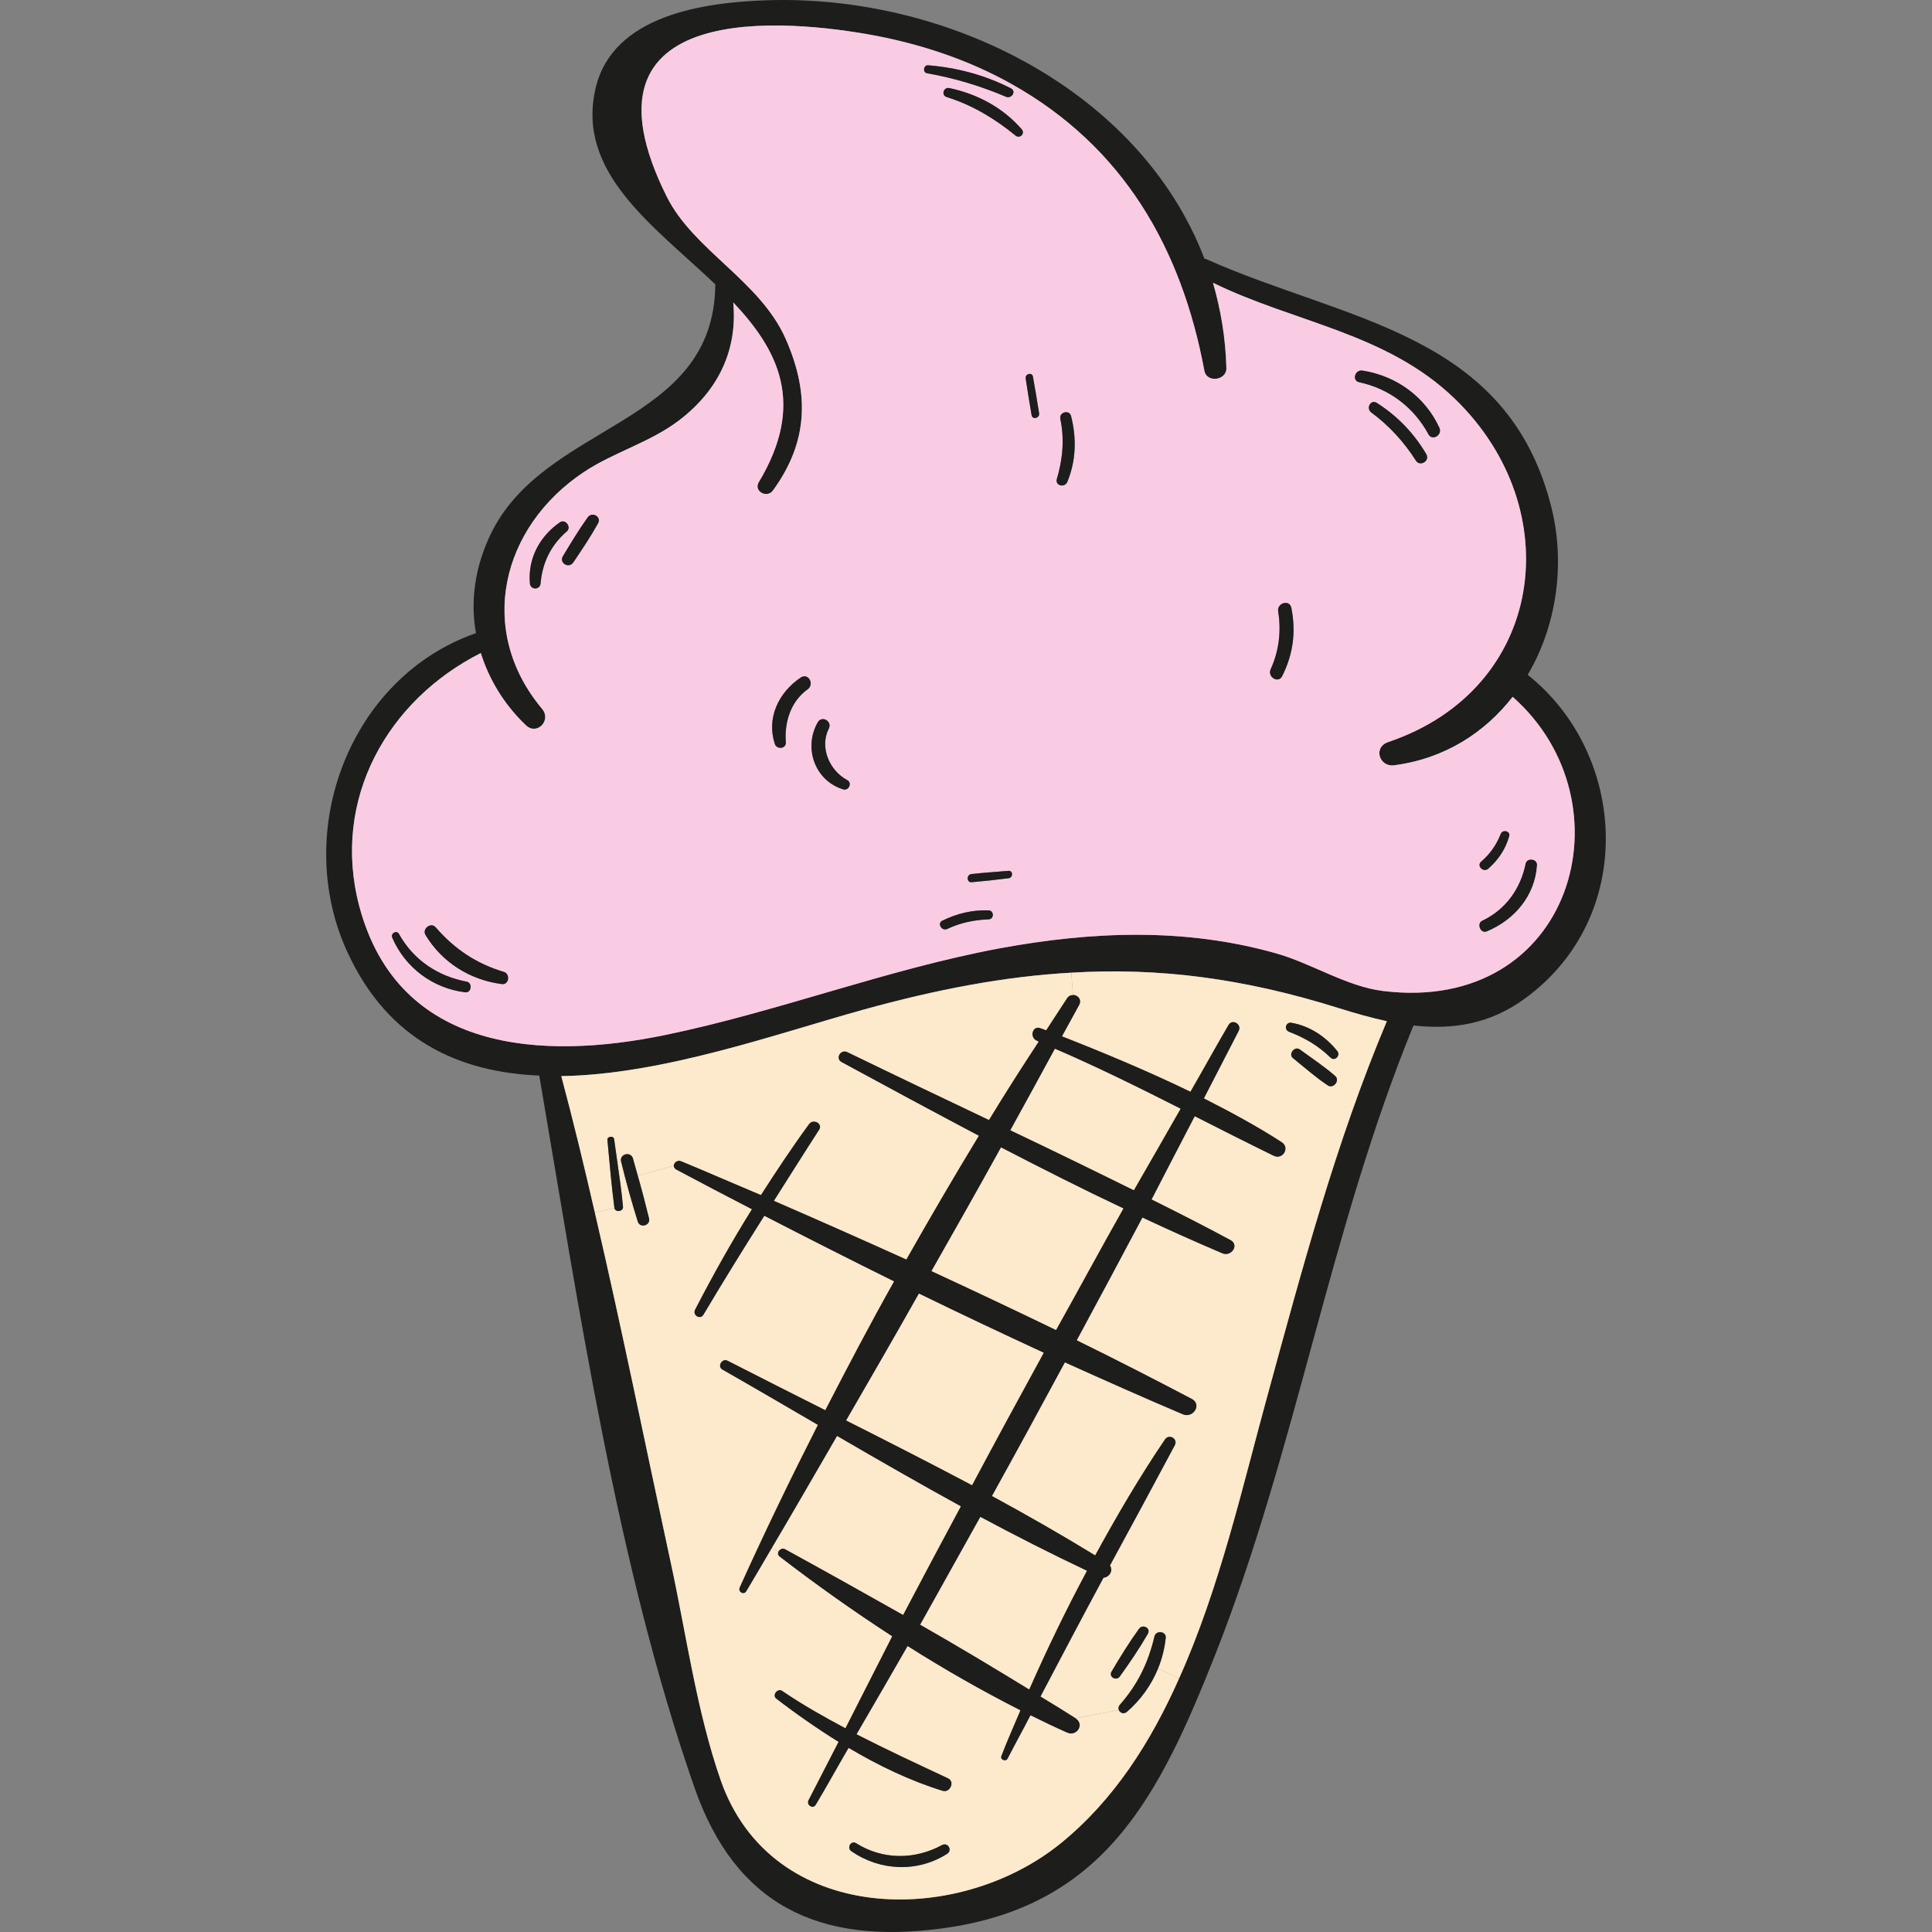 <?xml version="1.0" encoding="iso-8859-1"?>
<!-- Uploaded to: SVG Repo, www.svgrepo.com, Generator: SVG Repo Mixer Tools -->
<svg height="800px" width="800px" version="1.1" id="Layer_1" xmlns="http://www.w3.org/2000/svg" xmlns:xlink="http://www.w3.org/1999/xlink" 
	 viewBox="0 0 277.135 277.135" xml:space="preserve">
<rect x="0" y="0" width="277.135" height="277.135" fill="#808080" stroke="none"/>
<g>
	<path style="fill:#1D1D1B;" d="M222.563,72.865c2.001,8.142,0.693,16.969-3.425,23.932c14.355,11.414,15.664,34.776-0.423,46.457
		c-5.119,3.729-10.468,4.452-15.972,3.843v0.038c-11.969,29.221-16.78,60.573-28.287,89.87c-8.159,20.66-16.01,36.603-39.563,39.646
		c-17.434,2.283-29.403-3.348-35.291-20.28c-11.084-31.732-16.587-68.982-22.245-102.084c-11.469-0.495-21.629-4.984-27.479-17.616
		c-8.082-17.388,0.269-39.532,18.396-45.848c-0.808-4.49-0.192-9.246,1.963-13.888c7.659-16.513,32.213-15.6,32.367-36.146
		c-8.813-8.409-20.013-15.98-17.165-28.156c2.463-10.463,15.51-12.29,24.515-12.594c26.132-0.875,53.649,13.089,62.809,37.059
		c0.077,0.038,0.193,0.038,0.269,0.076C193.045,46.117,216.29,47.639,222.563,72.865z M198.394,142.151
		c27.248,3.348,35.792-27.014,18.589-42.196c-4.003,5.136-9.737,8.865-16.972,9.816c-2.155,0.304-3.079-2.549-0.924-3.31
		c22.591-7.61,25.978-33.444,9.583-49.273c-9.814-9.474-23.053-10.92-34.676-16.627c1.116,3.843,1.809,7.914,1.924,12.214
		c0.077,1.788-2.809,2.207-3.156,0.419c-3.271-17.54-11.584-32.151-27.71-41.168c-6.042-3.386-12.739-5.631-19.551-6.925
		C113.149,2.78,81.36-0.416,95.638,28.197c3.848,7.724,13.431,12.099,17.088,20.47c3.464,7.876,3.156,14.801-1.847,21.688
		c-0.847,1.179-2.81,0.114-2.04-1.18c6.773-11.262,2.809-18.948-3.656-25.797c0.616,6.62-1.963,12.48-7.736,16.894
		c-4.118,3.158-9.352,4.566-13.662,7.419c-11.931,7.914-15.471,22.753-6.004,34.015c1.347,1.636-0.77,3.843-2.348,2.321
		c-3.156-3.006-5.272-6.582-6.466-10.349c-13.355,6.735-21.475,20.965-17.434,36.298c5.58,21.003,26.209,22.144,43.874,18.492
		c16.202-3.348,31.712-9.398,48.03-12.442c13.239-2.435,26.555-2.968,39.602,0.723C188.157,138.194,193.16,141.505,198.394,142.151z
		 M198.933,146.489c-2.271-0.495-4.541-1.141-6.851-1.864c-13.662-4.299-25.901-5.859-38.409-5.099
		c-9.583,0.533-19.32,2.397-29.903,5.327c-12.354,3.424-28.633,9.284-43.258,9.512c1.732,6.468,3.31,13.012,4.811,19.557
		c3.887,16.665,7.274,33.483,10.891,50.224c2.232,10.273,3.695,21.231,7.158,31.2c7.274,20.812,33.906,21.155,48.8,9.055
		c7.582-6.164,12.893-14.458,16.972-23.666c5.85-13.013,9.16-27.813,12.7-40.674C186.81,181.912,191.621,163.839,198.933,146.489z"
		/>
	<path style="fill:#1D1D1B;" d="M218.83,123.888c0.192-0.913,1.693-0.723,1.655,0.19c-0.269,4.375-3.194,7.876-7.235,9.55
		c-0.885,0.342-1.501-1.141-0.654-1.56C215.982,130.471,218.099,127.465,218.83,123.888z"/>
	<path style="fill:#FACCE3;" d="M216.983,99.956c17.203,15.181,8.659,45.544-18.589,42.196c-5.234-0.647-10.237-3.957-15.356-5.403
		c-13.047-3.691-26.363-3.158-39.602-0.723c-16.318,3.044-31.828,9.094-48.03,12.442c-17.665,3.653-38.293,2.511-43.874-18.492
		c-4.041-15.333,4.079-29.564,17.434-36.298c1.193,3.767,3.31,7.343,6.466,10.349c1.578,1.522,3.695-0.685,2.348-2.321
		c-9.467-11.262-5.927-26.101,6.004-34.015c4.31-2.854,9.544-4.261,13.662-7.419c5.773-4.414,8.351-10.273,7.736-16.894
		c6.466,6.849,10.43,14.535,3.656,25.797c-0.77,1.294,1.193,2.359,2.04,1.18c5.003-6.887,5.311-13.812,1.847-21.688
		c-3.656-8.371-13.239-12.746-17.088-20.47C81.36-0.416,113.149,2.78,125.503,5.101c6.812,1.294,13.508,3.538,19.551,6.925
		c16.125,9.017,24.438,23.628,27.71,41.168c0.346,1.788,3.233,1.37,3.156-0.419c-0.115-4.299-0.808-8.371-1.924-12.214
		c11.623,5.707,24.862,7.153,34.676,16.627c16.395,15.828,13.008,41.663-9.583,49.273c-2.155,0.761-1.232,3.615,0.924,3.31
		C207.246,108.821,212.98,105.092,216.983,99.956z M220.485,124.079c0.038-0.913-1.463-1.103-1.655-0.19
		c-0.731,3.577-2.848,6.582-6.235,8.18c-0.847,0.419-0.231,1.902,0.654,1.56C217.291,131.955,220.216,128.454,220.485,124.079z
		 M216.483,119.969c0.231-0.761-0.962-1.065-1.231-0.304c-0.616,1.56-1.501,2.815-2.771,3.919c-0.731,0.609,0.308,1.636,1.001,1.027
		C214.943,123.318,215.944,121.834,216.483,119.969z M204.899,62.288c0.539,1.027,2.04,0.114,1.578-0.913
		c-2.04-4.452-6.158-7.458-11.045-8.218c-1.078-0.152-1.539,1.446-0.462,1.674C199.28,55.744,202.82,58.445,204.899,62.288z
		 M203.09,66.055c0.577,0.951,2.078,0.076,1.501-0.913c-1.77-3.006-4.118-5.441-7.081-7.343c-0.885-0.571-1.616,0.761-0.808,1.37
		C199.241,61.032,201.396,63.391,203.09,66.055z M183.924,96.988c1.578-3.158,2.001-6.354,1.309-9.816
		c-0.269-1.218-2.078-0.685-1.886,0.533c0.462,2.816,0.115,5.707-1.078,8.295C181.769,97.102,183.385,98.091,183.924,96.988z
		 M153.097,69.137c1.27-3.082,1.347-6.278,0.539-9.474c-0.269-0.951-1.732-0.533-1.539,0.419c0.616,2.93,0.346,5.783-0.5,8.637
		C151.326,69.669,152.712,70.012,153.097,69.137z M147.978,59.548c0.115,0.723,1.193,0.419,1.078-0.266
		c-0.269-1.75-0.577-3.5-0.885-5.251c-0.115-0.685-1.155-0.418-1.039,0.266C147.401,56.048,147.67,57.836,147.978,59.548z
		 M145.669,19.446c0.616,0.495,1.424-0.266,0.885-0.913c-2.733-3.12-6.312-5.022-10.353-5.898c-0.885-0.19-1.232,1.065-0.385,1.294
		C139.473,15.07,142.744,17.048,145.669,19.446z M144.322,13.89c0.808,0.304,1.501-0.799,0.693-1.218
		c-3.733-1.902-7.697-2.968-11.892-3.31c-0.654-0.038-0.808,1.027-0.154,1.141C136.856,11.189,140.666,12.33,144.322,13.89z
		 M144.668,125.981c0.654-0.076,0.693-1.103,0-1.065c-1.77,0.152-3.541,0.266-5.311,0.457c-0.731,0.076-0.731,1.218,0,1.179
		C141.128,126.399,142.898,126.209,144.668,125.981z M141.782,131.878c0.847,0,0.847-1.294,0-1.294
		c-2.348-0.076-4.503,0.457-6.62,1.484c-0.77,0.38-0.077,1.56,0.731,1.179C137.741,132.373,139.704,131.955,141.782,131.878z
		 M120.961,113.235c0.808,0.228,1.309-0.951,0.577-1.332c-2.578-1.37-4.002-4.718-2.655-7.381c0.539-1.065-1.001-1.94-1.578-0.913
		C115.227,107.223,116.843,111.979,120.961,113.235z M115.881,98.852c0.962-0.723,0.077-2.359-1.001-1.674
		c-3.194,2.131-4.965,5.821-3.733,9.55c0.269,0.799,1.616,0.723,1.578-0.228C112.494,103.608,113.418,100.603,115.881,98.852z
		 M85.785,75.072c0.539-0.951-0.847-1.75-1.501-0.837c-1.27,1.788-2.425,3.691-3.541,5.555c-0.577,0.989,0.885,1.826,1.501,0.875
		C83.476,78.839,84.708,77.013,85.785,75.072z M81.321,76.214c0.693-0.609-0.231-1.826-1.001-1.294
		c-2.925,2.017-4.618,5.213-4.31,8.751c0.077,0.989,1.462,0.989,1.539,0C77.78,80.741,79.05,78.154,81.321,76.214z M72.008,141.162
		c1.039,0.114,1.193-1.484,0.269-1.75c-3.964-1.18-7.12-3.31-9.775-6.392c-0.693-0.799-2.001,0.228-1.462,1.103
		C63.425,138.08,67.466,140.592,72.008,141.162z M66.735,142.342c0.885,0.114,1.078-1.332,0.231-1.522
		c-4.195-0.799-7.659-3.12-9.737-6.849c-0.346-0.609-1.232-0.076-0.962,0.533C58.114,138.803,62.078,141.771,66.735,142.342z"/>
	<path style="fill:#1D1D1B;" d="M215.251,119.665c0.269-0.761,1.462-0.457,1.231,0.304c-0.539,1.864-1.539,3.348-3.002,4.642
		c-0.693,0.609-1.732-0.419-1.001-1.027C213.75,122.48,214.635,121.225,215.251,119.665z"/>
	<path style="fill:#1D1D1B;" d="M206.476,61.375c0.462,1.027-1.039,1.94-1.578,0.913c-2.078-3.843-5.619-6.544-9.929-7.458
		c-1.078-0.228-0.616-1.826,0.462-1.674C200.319,53.917,204.437,56.923,206.476,61.375z"/>
	<path style="fill:#1D1D1B;" d="M204.591,65.142c0.577,0.989-0.924,1.864-1.501,0.913c-1.693-2.663-3.849-5.022-6.389-6.887
		c-0.808-0.609-0.077-1.94,0.808-1.37C200.473,59.701,202.82,62.136,204.591,65.142z"/>
	<path style="fill:#FDE9CC;" d="M192.083,144.625c2.309,0.723,4.58,1.37,6.851,1.864c-7.312,17.35-12.123,35.423-17.088,53.572
		c-3.541,12.86-6.85,27.661-12.7,40.674l-3.04-1.37c0.577-1.408,0.962-2.93,1.116-4.452c0.077-0.913-1.385-1.103-1.616-0.19
		c-0.885,3.767-2.386,6.887-4.965,9.816c-0.231,0.266-0.231,0.533-0.154,0.761l-6.196,1.18c-1.655-1.065-3.348-2.093-5.042-3.12
		c3.002-5.707,6.004-11.414,9.044-17.046c0.847-0.076,1.424-1.027,0.924-1.75c3.117-5.745,6.235-11.491,9.314-17.274
		c0.462-0.913-0.847-1.674-1.424-0.799c-3.618,5.327-6.889,10.92-10.006,16.627c-4.849-2.968-9.775-5.783-14.817-8.523
		c3.541-6.392,7.004-12.746,10.468-19.176c5.657,2.549,11.276,5.06,16.934,7.457c1.462,0.609,2.771-1.408,1.27-2.207
		c-5.426-2.854-10.93-5.669-16.51-8.409c3.156-5.859,6.312-11.719,9.429-17.616c3.81,1.788,7.62,3.5,11.469,5.136
		c1.309,0.533,2.463-1.218,1.154-1.902c-3.733-2.017-7.505-3.919-11.315-5.821c2.078-3.995,4.118-7.99,6.196-11.947
		c3.733,1.902,7.505,3.805,11.315,5.669c1.308,0.647,2.386-1.141,1.155-1.94c-3.579-2.321-7.351-4.338-11.161-6.278
		c1.655-3.234,3.348-6.468,5.003-9.702c0.462-0.951-0.924-1.75-1.462-0.837c-1.847,3.158-3.618,6.392-5.465,9.588
		c-6.042-2.93-12.238-5.517-18.435-7.952c0.808-1.484,1.655-3.006,2.463-4.49c0.423-0.799-0.192-1.446-0.885-1.446l-0.231-3.196
		C166.182,138.765,178.42,140.325,192.083,144.625z M190.851,151.702c0.616,0.609,1.501-0.304,0.962-0.951
		c-1.655-2.055-3.926-3.577-6.542-4.033c-0.847-0.152-1.155,0.989-0.346,1.294C187.195,148.886,189.081,149.989,190.851,151.702z
		 M190.466,155.697c0.808,0.533,1.809-0.723,1.039-1.37c-1.578-1.37-3.348-2.549-5.08-3.805c-0.731-0.495-1.655,0.685-0.962,1.256
		C187.118,153.109,188.696,154.517,190.466,155.697z M164.643,234.381c0.5-0.837-0.731-1.484-1.27-0.723
		c-1.424,1.978-2.694,4.033-3.925,6.126c-0.462,0.761,0.693,1.408,1.193,0.685C162.064,238.49,163.411,236.511,164.643,234.381z"/>
	<path style="fill:#1D1D1B;" d="M191.813,150.75c0.539,0.647-0.346,1.56-0.962,0.951c-1.77-1.712-3.656-2.816-5.927-3.691
		c-0.808-0.304-0.5-1.446,0.346-1.294C187.888,147.174,190.159,148.696,191.813,150.75z"/>
	<path style="fill:#1D1D1B;" d="M191.506,154.327c0.77,0.647-0.231,1.902-1.039,1.37c-1.77-1.18-3.348-2.587-5.003-3.919
		c-0.693-0.571,0.231-1.75,0.962-1.256C188.157,151.778,189.928,152.957,191.506,154.327z"/>
	<path style="fill:#1D1D1B;" d="M185.232,87.172c0.693,3.462,0.269,6.658-1.309,9.816c-0.539,1.103-2.155,0.114-1.655-0.989
		c1.193-2.587,1.539-5.479,1.078-8.295C183.154,86.487,184.963,85.954,185.232,87.172z"/>
	<path style="fill:#1D1D1B;" d="M183.847,163.839c1.232,0.799,0.154,2.587-1.155,1.94c-3.81-1.864-7.582-3.767-11.315-5.669
		c-2.078,3.957-4.118,7.952-6.196,11.947c3.81,1.902,7.582,3.805,11.315,5.821c1.309,0.685,0.154,2.435-1.154,1.902
		c-3.849-1.636-7.659-3.348-11.469-5.136c-3.117,5.897-6.273,11.757-9.429,17.616c5.58,2.739,11.084,5.555,16.51,8.409
		c1.501,0.799,0.192,2.816-1.27,2.207c-5.657-2.397-11.276-4.908-16.934-7.457c-3.464,6.43-6.927,12.784-10.468,19.176
		c5.042,2.74,9.968,5.555,14.817,8.523c3.117-5.707,6.389-11.3,10.006-16.627c0.577-0.875,1.886-0.114,1.424,0.799
		c-3.079,5.783-6.196,11.529-9.314,17.274c0.5,0.723-0.077,1.674-0.924,1.75c-3.04,5.631-6.042,11.339-9.044,17.046
		c1.693,1.027,3.387,2.055,5.042,3.12c1.347,0.837,0.192,2.701-1.232,2.055c-1.732-0.761-3.464-1.598-5.234-2.473
		c-1.078,2.093-2.194,4.109-3.271,6.202c-0.269,0.533-1.154,0.152-0.924-0.38c0.847-2.207,1.809-4.376,2.732-6.544
		c-5.465-2.777-10.891-5.859-16.164-9.208c-2.425,4.223-4.849,8.409-7.312,12.632c4.31,2.207,8.659,4.223,13.124,6.316
		c1.039,0.495,0.269,2.131-0.77,1.826c-4.695-1.446-9.198-3.615-13.508-6.164c-1.578,2.701-3.079,5.441-4.695,8.142
		c-0.385,0.685-1.424,0.076-1.078-0.647c1.424-2.777,2.886-5.593,4.31-8.371c-3.117-1.94-6.119-4.033-8.929-6.202
		c-0.654-0.495,0.193-1.56,0.847-1.142c2.963,2.017,6.004,3.729,9.083,5.365c2.232-4.414,4.464-8.789,6.697-13.165
		c-5.619-3.653-11.084-7.533-16.164-11.452c-0.231-0.19-0.269-0.457-0.154-0.685c0.154-0.342,0.577-0.571,0.962-0.38
		c5.619,3.082,11.276,6.24,16.934,9.436c2.732-5.213,5.504-10.387,8.275-15.562c-5.965-3.272-11.854-6.658-17.742-10.083
		c-3.117,5.365-6.196,10.73-9.352,16.056c-1.232,2.093-2.425,4.147-3.656,6.202c-0.385,0.647-1.27,0.076-0.962-0.571
		c3.502-7.762,7.274-15.562,11.199-23.286c-4.58-2.663-9.121-5.327-13.662-7.914c-0.847-0.457-0.077-1.75,0.77-1.294
		c4.618,2.359,9.275,4.718,13.97,7.077c3.194-6.202,6.427-12.366,9.852-18.454c-6.235-3.082-12.469-6.24-18.588-9.398
		c-2.963,4.68-5.888,9.398-8.736,14.192c-0.462,0.761-1.616,0.076-1.231-0.723c2.54-4.908,5.234-9.74,8.159-14.42
		c-3.618-1.864-7.235-3.767-10.814-5.669c-0.269-0.152-0.385-0.342-0.385-0.571c0-0.457,0.539-0.913,1.116-0.647
		c3.772,1.56,7.582,3.234,11.392,4.832c2.194-3.424,4.464-6.849,6.889-10.159c0.616-0.875,2.078-0.076,1.462,0.837
		c-2.194,3.386-4.31,6.773-6.466,10.159c6.312,2.74,12.662,5.555,18.973,8.409c3.387-5.974,6.85-11.909,10.391-17.73
		c-6.62-3.501-13.201-7.039-19.705-10.577c-0.924-0.533-0.115-1.902,0.847-1.446c6.735,3.272,13.509,6.506,20.321,9.74
		c2.309-3.805,4.695-7.534,7.12-11.224c-0.077-0.038-0.154-0.076-0.231-0.114c-1.155-0.457-0.654-2.283,0.5-1.826
		c0.269,0.076,0.539,0.19,0.808,0.304c1.001-1.522,2.001-3.082,3.002-4.604c0.231-0.342,0.539-0.457,0.847-0.457
		c0.693,0,1.308,0.647,0.885,1.446c-0.808,1.484-1.655,3.006-2.463,4.49c6.196,2.435,12.392,5.022,18.435,7.952
		c1.847-3.196,3.618-6.43,5.465-9.588c0.539-0.913,1.924-0.114,1.462,0.837c-1.655,3.234-3.348,6.468-5.003,9.702
		C176.496,159.502,180.268,161.518,183.847,163.839z M162.641,170.726c2.232-3.881,4.464-7.762,6.697-11.681
		c-5.927-3.006-11.854-5.936-18.011-8.599c-2.117,3.881-4.233,7.8-6.389,11.681C150.865,164.942,156.791,167.834,162.641,170.726z
		 M151.48,190.777c3.233-5.783,6.389-11.643,9.66-17.426c-5.888-2.778-11.738-5.745-17.549-8.751
		c-3.271,5.935-6.619,11.833-9.968,17.73C139.627,185.108,145.592,187.924,151.48,190.777z M139.434,213.036
		c3.387-6.354,6.812-12.67,10.276-18.986c-6.004-2.777-11.969-5.593-17.896-8.485c-3.425,6.088-6.927,12.137-10.43,18.187
		C127.427,206.796,133.469,209.878,139.434,213.036z M147.632,242.333c2.54-5.745,5.273-11.414,8.274-17.008
		c-5.157-2.435-10.237-5.022-15.279-7.724c-2.886,5.137-5.734,10.311-8.621,15.448C137.279,236.055,142.475,239.175,147.632,242.333
		z"/>
	<path style="fill:#FDE9CC;" d="M169.338,159.045c-2.232,3.919-4.464,7.8-6.697,11.681c-5.85-2.892-11.777-5.783-17.703-8.599
		c2.155-3.881,4.272-7.8,6.389-11.681C157.484,153.109,163.411,156.039,169.338,159.045z"/>
	<path style="fill:#FDE9CC;" d="M166.105,239.365l3.04,1.37c-4.079,9.208-9.391,17.502-16.972,23.666
		c-14.894,12.099-41.526,11.757-48.8-9.055c-3.464-9.969-4.926-20.927-7.158-31.2c-3.618-16.741-7.004-33.559-10.891-50.224
		l2.81-0.647c0.115,0.685,1.308,0.533,1.231-0.19c-0.192-2.131-0.5-4.261-0.808-6.392l0.539-0.076
		c0.693,2.892,1.501,5.745,2.386,8.599c0.308,1.027,1.886,0.571,1.616-0.457c-0.5-2.055-1.039-4.109-1.616-6.126l5.157-1.408
		c0,0.228,0.116,0.419,0.385,0.571c3.579,1.902,7.197,3.805,10.814,5.669c-2.925,4.68-5.619,9.512-8.159,14.42
		c-0.385,0.799,0.77,1.484,1.231,0.723c2.848-4.794,5.773-9.512,8.736-14.192c6.119,3.158,12.354,6.316,18.588,9.398
		c-3.425,6.088-6.658,12.252-9.852,18.454c-4.695-2.359-9.352-4.718-13.97-7.077c-0.847-0.457-1.616,0.837-0.77,1.294
		c4.541,2.587,9.083,5.251,13.662,7.914c-3.925,7.724-7.697,15.524-11.199,23.286c-0.308,0.647,0.577,1.217,0.962,0.571
		c1.232-2.055,2.425-4.109,3.656-6.202l0.924,0.533c-0.115,0.228-0.077,0.495,0.154,0.685c5.08,3.919,10.545,7.8,16.164,11.452
		c-2.232,4.376-4.464,8.751-6.697,13.165c-3.079-1.636-6.119-3.348-9.083-5.365c-0.654-0.419-1.501,0.647-0.847,1.142
		c2.81,2.169,5.811,4.261,8.929,6.202c-1.424,2.778-2.886,5.593-4.31,8.371c-0.346,0.723,0.693,1.332,1.078,0.647
		c1.616-2.701,3.117-5.441,4.695-8.142c4.31,2.549,8.813,4.718,13.508,6.164c1.039,0.304,1.809-1.332,0.77-1.826
		c-4.464-2.093-8.813-4.109-13.124-6.316c2.463-4.223,4.888-8.409,7.312-12.632c5.272,3.348,10.699,6.43,16.164,9.208
		c-0.924,2.169-1.886,4.338-2.732,6.544c-0.231,0.533,0.654,0.913,0.924,0.38c1.078-2.093,2.194-4.109,3.271-6.202
		c1.77,0.875,3.502,1.712,5.234,2.473c1.424,0.647,2.579-1.218,1.232-2.055l6.196-1.18c0.192,0.419,0.731,0.647,1.193,0.228
		C163.603,243.855,165.143,241.724,166.105,239.365z M135.855,265.923c0.808-0.495,0.115-1.712-0.731-1.256
		c-3.926,2.131-8.505,2.131-12.315-0.266c-0.731-0.457-1.385,0.647-0.693,1.141C126.234,268.396,131.622,268.624,135.855,265.923z"
		/>
	<path style="fill:#1D1D1B;" d="M165.605,234.723c0.231-0.913,1.693-0.723,1.616,0.19c-0.154,1.522-0.539,3.044-1.116,4.452
		c-0.962,2.359-2.502,4.49-4.426,6.164c-0.462,0.419-1.001,0.19-1.193-0.228c-0.077-0.228-0.077-0.495,0.154-0.761
		C163.219,241.61,164.719,238.49,165.605,234.723z"/>
	<path style="fill:#1D1D1B;" d="M163.372,233.658c0.539-0.761,1.77-0.114,1.27,0.723c-1.232,2.131-2.579,4.109-4.002,6.088
		c-0.5,0.723-1.655,0.076-1.193-0.685C160.678,237.691,161.949,235.636,163.372,233.658z"/>
	<path style="fill:#FDE9CC;" d="M161.14,173.351c-3.271,5.783-6.427,11.643-9.66,17.426c-5.888-2.854-11.854-5.669-17.857-8.447
		c3.348-5.898,6.697-11.795,9.968-17.73C149.402,167.606,155.252,170.574,161.14,173.351z"/>
	<path style="fill:#1D1D1B;" d="M153.636,59.663c0.808,3.196,0.731,6.392-0.539,9.474c-0.385,0.875-1.77,0.533-1.501-0.418
		c0.847-2.854,1.116-5.707,0.5-8.637C151.904,59.13,153.366,58.711,153.636,59.663z"/>
	<path style="fill:#FDE9CC;" d="M153.674,139.526l0.231,3.196c-0.308,0-0.616,0.114-0.847,0.457
		c-1.001,1.522-2.001,3.082-3.002,4.604c-0.269-0.114-0.539-0.228-0.808-0.304c-1.155-0.457-1.655,1.37-0.5,1.826
		c0.077,0.038,0.154,0.076,0.231,0.114c-2.425,3.691-4.811,7.419-7.12,11.224c-6.812-3.234-13.585-6.468-20.321-9.74
		c-0.962-0.457-1.77,0.913-0.847,1.446c6.504,3.538,13.085,7.077,19.705,10.577c-3.541,5.821-7.004,11.757-10.391,17.73
		c-6.312-2.854-12.662-5.669-18.973-8.409c2.155-3.386,4.272-6.773,6.466-10.159c0.616-0.913-0.847-1.712-1.462-0.837
		c-2.425,3.31-4.695,6.735-6.889,10.159c-3.81-1.598-7.62-3.272-11.392-4.832c-0.577-0.266-1.116,0.19-1.116,0.647l-5.157,1.408
		c-0.231-0.837-0.462-1.636-0.693-2.473c-0.346-1.065-1.963-0.609-1.693,0.456l-0.539,0.076c-0.154-1.103-0.308-2.169-0.462-3.272
		c-0.077-0.571-1.039-0.419-0.962,0.114c0.308,3.272,0.577,6.506,1.001,9.74l-2.81,0.647c-1.501-6.544-3.079-13.089-4.811-19.557
		c14.625-0.228,30.904-6.088,43.258-9.512C134.354,141.923,144.091,140.059,153.674,139.526z"/>
	<path style="fill:#FDE9CC;" d="M149.71,194.049c-3.464,6.316-6.889,12.632-10.276,18.986c-5.965-3.158-12.008-6.24-18.05-9.284
		c3.502-6.05,7.004-12.099,10.43-18.187C137.741,188.456,143.706,191.272,149.71,194.049z"/>
	<path style="fill:#FDE9CC;" d="M155.906,225.325c-3.002,5.593-5.734,11.262-8.274,17.008c-5.157-3.158-10.353-6.278-15.625-9.284
		c2.886-5.136,5.734-10.311,8.621-15.448C145.669,220.303,150.749,222.89,155.906,225.325z"/>
	<path style="fill:#1D1D1B;" d="M149.056,59.282c0.115,0.685-0.962,0.989-1.078,0.266c-0.308-1.712-0.577-3.5-0.847-5.251
		c-0.115-0.685,0.924-0.951,1.039-0.266C148.479,55.782,148.786,57.532,149.056,59.282z"/>
	<path style="fill:#1D1D1B;" d="M146.554,18.532c0.539,0.647-0.269,1.408-0.885,0.913c-2.925-2.397-6.196-4.376-9.852-5.517
		c-0.847-0.228-0.5-1.484,0.385-1.294C140.243,13.51,143.822,15.412,146.554,18.532z"/>
	<path style="fill:#1D1D1B;" d="M145.015,12.673c0.808,0.419,0.115,1.522-0.693,1.218c-3.656-1.56-7.466-2.701-11.353-3.386
		c-0.654-0.114-0.5-1.179,0.154-1.141C137.318,9.705,141.282,10.77,145.015,12.673z"/>
	<path style="fill:#1D1D1B;" d="M144.668,124.916c0.693-0.038,0.654,0.989,0,1.065c-1.77,0.228-3.541,0.419-5.311,0.571
		c-0.731,0.038-0.731-1.103,0-1.179C141.128,125.182,142.898,125.068,144.668,124.916z"/>
	<path style="fill:#1D1D1B;" d="M141.782,130.585c0.847,0,0.847,1.294,0,1.294c-2.078,0.076-4.041,0.495-5.888,1.37
		c-0.808,0.381-1.501-0.799-0.731-1.179C137.279,131.041,139.434,130.509,141.782,130.585z"/>
	<path style="fill:#FDE9CC;" d="M137.818,216.079c-2.771,5.175-5.542,10.349-8.275,15.562c-5.657-3.196-11.315-6.354-16.934-9.436
		c-0.385-0.19-0.808,0.038-0.962,0.38l-0.924-0.533c3.156-5.327,6.235-10.692,9.352-16.056
		C125.964,209.421,131.853,212.807,137.818,216.079z"/>
	<path style="fill:#1D1D1B;" d="M135.124,264.667c0.847-0.457,1.539,0.761,0.731,1.256c-4.233,2.701-9.621,2.473-13.739-0.38
		c-0.693-0.495-0.038-1.598,0.693-1.141C126.619,266.798,131.198,266.798,135.124,264.667z"/>
	<path style="fill:#1D1D1B;" d="M121.539,111.903c0.731,0.381,0.231,1.56-0.577,1.332c-4.118-1.256-5.734-6.012-3.656-9.626
		c0.577-1.027,2.117-0.152,1.578,0.913C117.536,107.185,118.96,110.533,121.539,111.903z"/>
	<path style="fill:#1D1D1B;" d="M114.881,97.178c1.078-0.685,1.963,0.951,1.001,1.674c-2.463,1.75-3.387,4.756-3.156,7.648
		c0.038,0.951-1.309,1.027-1.578,0.228C109.916,103,111.686,99.309,114.881,97.178z"/>
	<path style="fill:#1D1D1B;" d="M93.098,174.759c0.269,1.027-1.309,1.484-1.616,0.457c-0.885-2.854-1.693-5.707-2.386-8.599
		c-0.269-1.065,1.347-1.522,1.693-0.456c0.231,0.837,0.462,1.636,0.693,2.473C92.059,170.65,92.597,172.704,93.098,174.759z"/>
	<path style="fill:#1D1D1B;" d="M89.365,173.085c0.077,0.723-1.116,0.875-1.231,0.19c-0.423-3.234-0.693-6.468-1.001-9.74
		c-0.077-0.533,0.885-0.685,0.962-0.114c0.154,1.103,0.308,2.169,0.462,3.272C88.864,168.823,89.172,170.954,89.365,173.085z"/>
	<path style="fill:#1D1D1B;" d="M84.284,74.235c0.654-0.913,2.04-0.114,1.501,0.837c-1.078,1.94-2.309,3.767-3.541,5.593
		c-0.616,0.951-2.078,0.114-1.501-0.875C81.86,77.926,83.014,76.023,84.284,74.235z"/>
	<path style="fill:#1D1D1B;" d="M80.32,74.92c0.77-0.533,1.693,0.685,1.001,1.294c-2.271,1.94-3.541,4.528-3.772,7.457
		c-0.077,0.989-1.462,0.989-1.539,0C75.702,80.133,77.396,76.937,80.32,74.92z"/>
	<path style="fill:#1D1D1B;" d="M72.277,139.412c0.924,0.266,0.77,1.864-0.269,1.75c-4.541-0.571-8.582-3.082-10.968-7.039
		c-0.539-0.875,0.77-1.902,1.462-1.103C65.157,136.102,68.313,138.233,72.277,139.412z"/>
	<path style="fill:#1D1D1B;" d="M66.966,140.82c0.847,0.19,0.654,1.636-0.231,1.522c-4.657-0.571-8.621-3.539-10.468-7.838
		c-0.269-0.609,0.616-1.141,0.962-0.533C59.307,137.7,62.771,140.021,66.966,140.82z"/>
</g>
</svg>